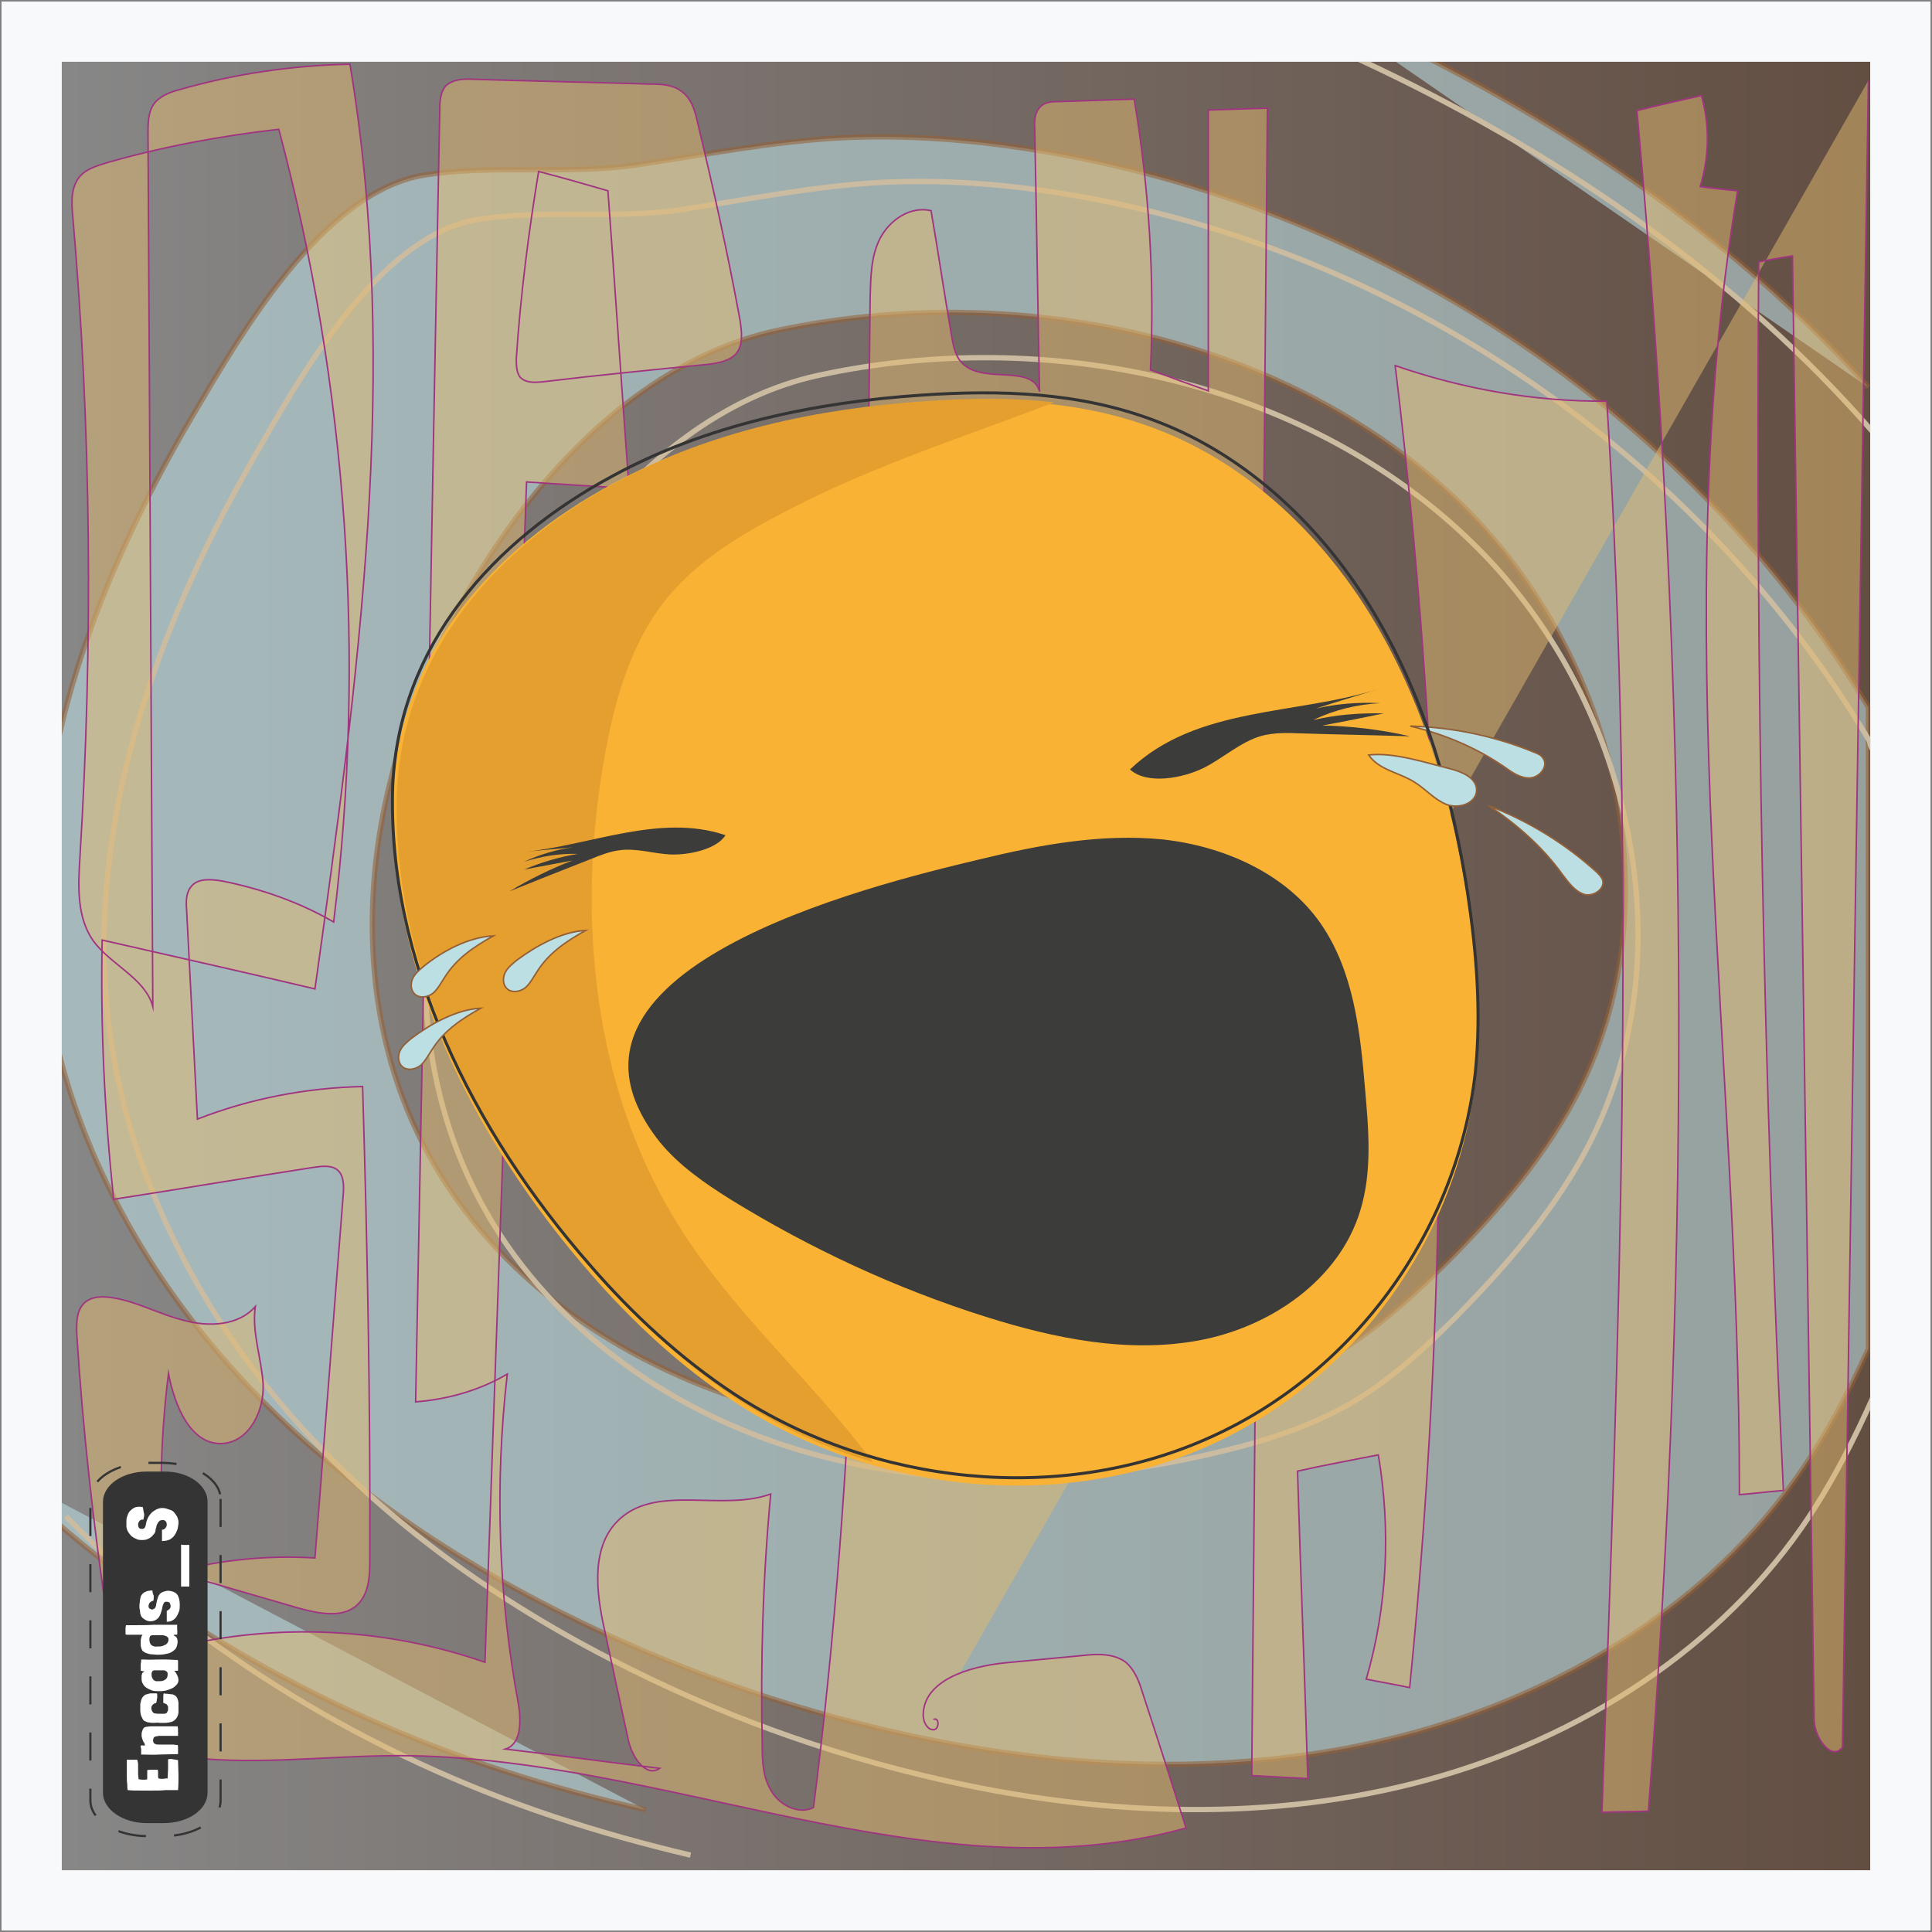 <?xml version="1.0" encoding="UTF-8" standalone="no"?>
<!-- Generator: Adobe Illustrator 26.4.0, SVG Export Plug-In . SVG Version: 6.00 Build 0)  -->

<svg
   version="1.1"
   id="svg102"
   x="0px"
   y="0px"
   viewBox="0 0 641 641"
   style="enable-background:new 0 0 641 641;"
   xml:space="preserve"
   sodipodi:docname="253-Encads_S.svg"
   inkscape:version="1.1 (c68e22c387, 2021-05-23)"
   xmlns:inkscape="http://www.inkscape.org/namespaces/inkscape"
   xmlns:sodipodi="http://sodipodi.sourceforge.net/DTD/sodipodi-0.dtd"
   xmlns:xlink="http://www.w3.org/1999/xlink"
   xmlns="http://www.w3.org/2000/svg"
   xmlns:svg="http://www.w3.org/2000/svg"><rect x="0" y="0" width="641" height="641" fill="#808080" stroke="none"/><defs
   id="defs98">
	
	
	
	
	
	
	
	
	
	
	
	
	
	
	
	
	
	
	
	
	
	
	
	
	
	
	
	
	
	
	

		
	
		<defs
   id="defs41">
			<rect
   id="SVGID_00000095297194639658774040000018315327564984317592_"
   x="20.5"
   y="20.5"
   width="600"
   height="600" />
		</defs>
		<clipPath
   id="SVGID_00000091695791755526152340000013012830534210304898_">
			<use
   xlink:href="#SVGID_00000095297194639658774040000018315327564984317592_"
   style="overflow:visible"
   id="use43"
   x="0"
   y="0"
   width="100%"
   height="100%" />
		</clipPath>
		
			
	
		<defs
   id="defs23">
			<rect
   id="SVGID_00000093872725776476308670000013532042266422045085_"
   x="20.5"
   y="20.5"
   width="600"
   height="600" />
		</defs>
		<clipPath
   id="SVGID_00000112633263257081538690000007992219842312780215_">
			<use
   xlink:href="#SVGID_00000093872725776476308670000013532042266422045085_"
   style="overflow:visible"
   id="use25"
   x="0"
   y="0"
   width="100%"
   height="100%" />
		</clipPath>
		
			
	
		<defs
   id="defs32">
			<rect
   id="SVGID_00000114760193043490559630000016897862195776877228_"
   x="20.5"
   y="20.5"
   width="600"
   height="600" />
		</defs>
		<clipPath
   id="SVGID_00000167377342277584471930000002999150101186234548_">
			<use
   xlink:href="#SVGID_00000114760193043490559630000016897862195776877228_"
   style="overflow:visible"
   id="use34"
   x="0"
   y="0"
   width="100%"
   height="100%" />
		</clipPath>
		
			
	
		<defs
   id="defs7">
			<rect
   id="SVGID_1_"
   x="20.5"
   y="20.5"
   width="600"
   height="600" />
		</defs>
		<clipPath
   id="SVGID_00000170238268240345061940000017639291057435520394_">
			<use
   xlink:href="#SVGID_1_"
   style="overflow:visible"
   id="use9"
   x="0"
   y="0"
   width="100%"
   height="100%" />
		</clipPath>
		
			<linearGradient
   id="rect11_00000090993307149305398890000016527127555277952952_"
   gradientUnits="userSpaceOnUse"
   x1="-120.888"
   y1="615.974"
   x2="-119.888"
   y2="615.974"
   gradientTransform="matrix(600,0,0,-600,72553.5,369904.91)">
			<stop
   offset="0"
   style="stop-color:#878787"
   id="stop12" />
			<stop
   offset="1"
   style="stop-color:#634E42"
   id="stop14" />
			<stop
   offset="1"
   style="stop-color:#C7C7C6"
   id="stop16" />
		</linearGradient>
		
			
	
		<defs
   id="defs63">
			<rect
   id="SVGID_00000163765078548860484620000012168715814296114595_"
   x="20.5"
   y="20.5"
   width="600"
   height="600" />
		</defs>
		<clipPath
   id="SVGID_00000132804668745846128530000017025021679138226611_">
			<use
   xlink:href="#SVGID_00000163765078548860484620000012168715814296114595_"
   style="overflow:visible"
   id="use65"
   x="0"
   y="0"
   width="100%"
   height="100%" />
		</clipPath>
		
	
			
			
			
		
				
				
				
				
				
				
				
				
			</defs>
<style
   type="text/css"
   id="style2">
	.st0{fill:#F8F9FA;}
	
		.st1{clip-path:url(#SVGID_00000078030580607585710820000015293406808482099624_);fill:url(#rect11_00000077303031613016063020000003197415333915873704_);}
	
		.st2{opacity:0.57;clip-path:url(#SVGID_00000119804792755393641290000016233251262935841972_);fill:#BCDFE4;stroke:#935F36;stroke-width:1.764;stroke-miterlimit:8;enable-background:new    ;}
	
		.st3{clip-path:url(#SVGID_00000131365249412731835450000016177370171067430560_);fill:none;stroke:#CBBBA0;stroke-width:1.764;stroke-miterlimit:8;}
	
		.st4{clip-path:url(#SVGID_00000102519966631231115590000006248950272705957040_);fill:#E3BB70;fill-opacity:0.5;stroke:#A13481;stroke-width:0.5;stroke-miterlimit:8;}
	.st5{fill:none;}
	.st6{fill:#F9B233;}
	.st7{fill:#3C3C3B;}
	.st8{fill:#BCDFE4;stroke:#935F36;stroke-width:0.5;stroke-miterlimit:8;}
	.st9{fill:#E59F2E;}
	.st10{clip-path:url(#SVGID_00000134217245084239143380000009894844055601737631_);fill:none;}
	.st11{fill:none;stroke:#343434;stroke-miterlimit:8;}
	.st12{fill:none;stroke:#343434;stroke-width:0.72;stroke-miterlimit:5.76;stroke-dasharray:9.31,9.31;}
	.st13{fill:#343434;}
	.st14{fill:#FFFFFF;}
</style>
<sodipodi:namedview
   bordercolor="#666666"
   borderopacity="1.0"
   id="namedview104"
   inkscape:current-layer="svg102"
   inkscape:cx="-97.374701"
   inkscape:cy="641.14558"
   inkscape:pagecheckerboard="0"
   inkscape:pageopacity="0.0"
   inkscape:pageshadow="2"
   inkscape:window-height="1377"
   inkscape:window-maximized="1"
   inkscape:window-width="3440"
   inkscape:window-x="-8"
   inkscape:window-y="-8"
   inkscape:zoom="1.309375"
   pagecolor="#ffffff"
   showgrid="false">
	</sodipodi:namedview>
<rect
   id="rect2"
   x="0.5"
   y="0.5"
   class="st0"
   width="640"
   height="640" /><rect
   id="rect11"
   x="20.5"
   y="20.5"
   style="fill:url(#rect11_00000090993307149305398890000016527127555277952952_)"
   width="600"
   height="600"
   clip-path="url(#SVGID_00000170238268240345061940000017639291057435520394_)" /><path
   id="path13"
   style="opacity:0.57;fill:#bcdfe4;stroke:#935f36;stroke-width:1.764;stroke-miterlimit:8;enable-background:new"
   d="m 0.5,488.1 c 45.4,45.4 105,79.6 167,99.6 15.4,5 31,9.2 46.8,12.8 M 434.1,0.5 c 5.6,2.4 11.2,5 16.8,7.6 63.6,29.4 123.2,69.2 169,120.4 m 0,106.2 v 212.8 c -7,15.4 -15,30.6 -25,44.4 -31.2,43.2 -80.8,72.2 -133.6,85 -52.8,12.8 -108.8,10.2 -161.8,-1.6 -39,-8.6 -76.8,-22 -112.4,-39.8 -43,-21.4 -82.8,-49.6 -113.8,-85.6 -31,-36 -53,-80 -58.6,-126.4 -7.8,-64.4 15.8,-128.8 49,-185.2 15.6,-26.4 43,-74.6 77,-80.2 22.4,-3.6 47.4,0 70.6,-3.4 22.8,-3.4 45.2,-7.8 68.2,-9 21.2,-1 42.6,0.6 63.6,4 112.8,18 216,86.2 274.6,181.4 0.8,1.4 1.6,2.4 2.2,3.6 z M 144.5,387.1 c 23.2,39.6 64.8,67.4 110,79.8 45.2,12.4 93.6,10.6 139.4,0.2 17,-3.8 34,-9 49,-17.8 12.8,-7.6 23.8,-17.6 34.4,-27.8 17.4,-17.2 33.8,-35.6 45.2,-57 34.2,-64.6 13.6,-148.8 -40,-199.4 -58,-54.6 -146.6,-71.8 -224,-55.6 -65.2,13.6 -112.8,88.2 -128.2,146.6 -11.6,43.6 -9.2,91.4 14.2,131 z m 72.2,-118 c -8.2,24.4 -7.8,52.6 5.6,74.8 11.8,19.8 32.4,33.6 54.6,41.2 43.4,15.2 95.6,7.6 129.2,-23 33.6,-30.6 44,-84.2 19.6,-122.2 -8.6,-13.4 -20.6,-24.4 -34.4,-32.8 -30.4,-18.6 -69.2,-23.4 -103.8,-14 -35.2,9.6 -59.6,43 -70.8,76 z m 51,-1.8 c -10.2,18.6 -6.4,43.2 8.8,58.4 15.2,15 40.2,19.6 60,11.2 19.8,-8.4 33.6,-28.8 33.6,-49.8 0,-19.4 -12,-39 -30.8,-45.6 -25,-8.6 -59,3 -71.6,25.8 z m 38,14.2 c -4.4,5.2 -2.4,14.2 4,17.4 6.2,3.2 14.8,0 17.6,-6.4 2.6,-6.2 -1,-14.2 -7.4,-17 -6.4,-2.6 -14.6,0.2 -18.2,6 1,-1.4 2.2,-2.8 3.2,-4.2"
   clip-path="url(#SVGID_00000112633263257081538690000007992219842312780215_)" /><path
   id="path15"
   style="fill:none;stroke:#cbbba0;stroke-width:1.764;stroke-miterlimit:8"
   d="m 21.9,503.1 c 44,45.4 101.6,79.6 161.8,99.6 15,5 30.2,9.2 45.4,12.8 m 212.6,-600 c 5.4,2.4 11,5 16.4,7.6 61.4,29.4 119.2,69.4 163.6,120.6 m 0.2,106 v 212.8 c -6.8,15.4 -14.6,30.6 -24.2,44.4 -30.2,43.2 -78.2,72.2 -129.4,85 -51.2,12.8 -105.4,10.2 -156.8,-1.6 -37.8,-8.6 -74.4,-22 -108.8,-39.8 -41.6,-21.4 -80.2,-49.6 -110.2,-85.6 -30,-36 -51.2,-80 -56.6,-126.4 -7.4,-64.4 15.4,-129 47.6,-185.4 15,-26.4 41.6,-74.6 74.6,-80.2 21.8,-3.6 46,0 68.4,-3.4 22,-3.4 43.8,-7.8 66.2,-9 20.6,-1 41.4,0.6 61.6,4 109.4,18 209.2,86.2 266,181.4 0.2,1.6 0.8,2.6 1.6,3.8 z M 161.3,402.1 c 22.6,39.6 62.8,67.4 106.6,79.8 43.8,12.4 90.8,10.6 135,0.2 16.4,-3.8 33,-9 47.4,-17.8 12.4,-7.6 23,-17.6 33.2,-27.8 16.8,-17.2 32.8,-35.6 43.8,-57 33,-64.6 13.2,-148.8 -38.8,-199.4 -56,-54.6 -141.8,-71.8 -216.8,-55.6 -63.2,13.6 -109.4,88 -124.2,146.6 -11.2,43.6 -8.8,91.4 13.8,131 z m 70,-118 c -8,24.4 -7.4,52.6 5.4,74.8 11.4,19.8 31.4,33.6 53,41.2 42,15.2 92.6,7.6 125.2,-23 32.6,-30.6 42.6,-84.2 19,-122.2 -8.2,-13.4 -20,-24.4 -33.2,-32.8 -29.6,-18.6 -67,-23.4 -100.6,-14 -34.4,9.6 -58,43 -68.8,76 z m 49.2,-1.8 c -10,18.6 -6.2,43.2 8.4,58.4 14.6,15 38.8,19.6 58.2,11.2 19.2,-8.4 32.4,-28.8 32.6,-49.8 0,-19.4 -11.6,-39 -29.8,-45.6 -24.2,-8.6 -57,3 -69.4,25.8 z m 36.8,14.2 c -4.2,5.2 -2.2,14.2 3.8,17.4 6,3.2 14.4,0 17,-6.4 2.6,-6.2 -0.8,-14.2 -7.2,-17 -6.2,-2.6 -14.2,0.2 -17.6,6 1,-1.4 2,-2.8 3.2,-4.2"
   clip-path="url(#SVGID_00000167377342277584471930000002999150101186234548_)" /><path
   id="path17"
   style="fill:#e3bb70;fill-opacity:0.5;stroke:#a13481;stroke-width:0.5;stroke-miterlimit:8"
   d="m 619.9,26.7 c -3,184.4 -5.8,368.6 -8.6,553 -3.6,4.8 -9.4,-3.2 -9.4,-9.2 -2.4,-162 -4.8,-324 -7.2,-485.6 -3.8,0.6 -7.4,1.2 -11.2,2 -1,135.8 1.6,272 8.2,407.6 -4.8,0.4 -9.6,1 -14.6,1.4 0.2,-144.4 -24.4,-289.8 -0.6,-432.6 -4.2,-0.4 -8.2,-0.8 -12.4,-1.4 3,-9.8 3.2,-20.4 0.4,-30.2 -7.2,1.6 -14.2,3.2 -21.4,5 17.2,187.4 18.4,376.4 3.8,564.2 -5,0.2 -10.2,0.2 -15.4,0.4 5.6,-156 11.6,-312.4 1.6,-468.2 -24,0.2 -47.6,-4 -70.2,-11.8 17.6,145.6 19.4,292.8 4.8,438.6 -4.8,-1 -9.6,-1.8 -14.4,-2.8 7,-24 8.2,-49.6 4,-74.4 -9,1.8 -18,3.4 -26.8,5.4 1,34 2.4,68 3.4,102 -6.2,-0.4 -12.4,-0.6 -18.6,-1 1.6,-184.4 3.6,-368.8 5.2,-553.2 -6.6,0.2 -13,0.4 -19.6,0.6 0,31 0,62.2 0,93.2 -6.2,-2.2 -12.8,-4.6 -19.2,-7 1.4,-30 -0.4,-60.2 -5.4,-89.8 -8.4,0.2 -16.6,0.6 -25,0.8 -2.4,0 -4.8,0.2 -6.2,1.8 -1.8,1.8 -2,4.8 -1.8,7.2 0.6,29.2 1,58 1.6,87.2 -2.4,-9 -18.2,-2.6 -25.2,-9 -2.8,-2.4 -3.4,-6.2 -4,-9.6 -2.4,-13.8 -4.4,-27.6 -6.8,-41.4 -6.8,-1.6 -13.6,3 -16.8,9 -3.2,6 -3.2,13.2 -3.4,19.8 -0.6,52.2 -1.2,104.2 -1.6,156.4 -1.2,115.2 -2.6,230.4 -17.2,344.6 -4.8,2.4 -11,-0.6 -13.8,-5.2 -3,-4.6 -3.2,-10 -3.2,-15.4 -0.6,-27.8 0.2,-55.6 2.8,-83.4 -16.2,5.8 -37.4,-3.2 -50,8.2 -9.8,8.8 -8,24.4 -5,37.4 2.6,12.2 5.2,24.2 7.8,36.2 1.2,5.4 5.8,12.4 10.4,9.2 -17,-2 -34.2,-4.4 -51.2,-6.4 5.2,-1.6 5.2,-9 4.4,-14.4 -6.8,-36.2 -8,-73.4 -3.8,-110 -9.2,5.4 -19.8,8.4 -30.4,9.2 2.8,-142.8 5.2,-285.8 8,-428.8 0,-2.6 0.2,-5.8 2,-7.8 2.4,-2.2 5.8,-2.4 9,-2.2 19.8,0.6 39.2,1 59,1.6 3.6,0 7.4,0.2 10.2,2.4 3.4,2.4 4.6,6.8 5.4,10.6 5.2,21.6 10,43.4 14,65.2 0.6,4 1.2,8.4 -1.4,11.4 -2.4,2.4 -6,3 -9.4,3.4 -18.2,1.8 -36.6,3.6 -54.8,5.8 -2.6,0.2 -5.2,0.4 -7.2,-1.4 -1.4,-1.6 -1.4,-4.2 -1.4,-6.4 1.4,-20.8 4,-41.4 7.4,-62 7.8,2 15.4,4.2 23,6.4 2.4,32.8 4.6,65.8 7,98.8 -11.4,-0.8 -22.6,-1.4 -34,-2.2 -4.6,130.6 -9.2,261.2 -13.8,391.6 -32.8,-11.4 -68.8,-13.2 -102.4,-5 -7,1.6 -15.8,3.2 -20.2,-2.2 -1.6,-2.2 -2.4,-5.2 -2.8,-8 -4.6,-31 -8,-62 -10,-93.2 -0.2,-4.2 -0.2,-9 3.2,-11.4 2.4,-1.6 5.4,-1.6 8.2,-1.2 8.4,1.2 16,5.6 24.2,7.6 8.2,2.2 18,1.8 23.6,-4.6 -1.2,8.4 2,17 2.6,25.6 0.4,8.6 -4.2,18.8 -13,19.8 -11,1 -16.4,-12.6 -18.4,-23.2 -2.8,22.2 -3.2,44.6 -1.2,66.8 16.2,-4.8 33,-6.6 49.8,-5.6 3.2,-40.2 6.2,-80.4 9.4,-120.8 0.2,-2.6 0.2,-6 -1.8,-7.8 -2,-1.8 -5.2,-1.4 -8,-1 -22,3.4 -44.2,7.2 -66.4,10.6 -3,-28.6 -4.4,-57.2 -3.8,-86 23.6,5.4 47,10.6 70.6,16.2 14.2,-101.8 28.6,-205.4 11.6,-306.8 -19.2,0.4 -38.2,3.2 -56.4,8.4 -3,0.8 -5.8,1.8 -8,4 -2.6,2.8 -2.6,7 -2.6,10.6 0.6,96.4 1,193 1.6,289.6 -2.6,-9.4 -14,-13.8 -19.8,-21.8 -5.4,-7.8 -5,-17.8 -4.4,-27.4 4.4,-71 3.8,-142.4 -2.4,-213.4 -0.4,-4.6 -0.6,-9.4 2.6,-13 2,-2.2 5.2,-3.2 8.4,-4.2 18.6,-5.4 38,-9 57.4,-11.2 22.8,85.6 29,175.4 18.2,263 -11.4,-6.6 -24,-11 -37,-13.6 -3.8,-0.6 -8.2,-1 -10.4,2 -1.6,2 -1.6,5 -1.4,7.4 1.2,23.2 2.4,46.4 3.6,69.6 17.4,-6.8 36.2,-10.4 54.8,-10.8 1.6,52.6 2.6,105.2 2.4,157.6 0,5.2 -0.4,10.8 -4.2,14.4 -5,4.6 -13,2.8 -19.6,1 -12.4,-3.6 -24.8,-7.2 -37.2,-10.8 -2,-0.6 -4.4,-1.2 -6.2,0 -2,1.2 -2.4,4 -2.6,6.2 -0.8,14.6 -1.8,29.2 -2.8,43.8 -0.2,2.4 -0.2,5 1.2,6.8 1.4,2 4.4,2.6 7,3 24.4,3.6 49.4,0 74,0 88.2,0 176.4,47.6 261.2,24 -4.8,-15.2 -9.6,-30.2 -14.6,-45.4 -1,-3.4 -2.6,-7.2 -5.4,-9.6 -4,-3 -9.6,-2.8 -14.6,-2.2 -8.4,0.8 -17,1.6 -25.4,2.4 -12,1.2 -27.2,5.8 -27.2,17.4 0,2 1.2,4.8 3.4,4.8 2,0 2,-4.4 0,-3.4"
   clip-path="url(#SVGID_00000091695791755526152340000013012830534210304898_)" /><rect
   id="rect49"
   x="20.5"
   y="20.5"
   class="st5"
   width="600"
   height="600" /><path
   id="path19"
   class="st6"
   d="m 195.7,422.3 c 14.2,16.4 30.2,31.2 48.2,43 46.6,30.4 107.6,36.2 156.2,14.8 48.6,-21.2 83.4,-68.6 89.4,-121.8 2,-19.8 0.4,-39.8 -2.6,-59.6 -5,-31.8 -13.8,-63.6 -30.6,-92 -16.6,-28.2 -42,-52.8 -72.8,-64.4 -25,-9.6 -51.6,-10.4 -77.8,-8.6 -35.8,2.4 -71.6,10 -102.4,26.8 -39.8,21.4 -70.8,56.2 -73,102.6 -2,58 26.6,114.6 65.4,159.2 z" /><rect
   id="rect52"
   x="20.5"
   y="20.5"
   class="st5"
   width="600"
   height="600" /><path
   id="path29"
   class="st7"
   d="m 325.1,285.1 c 19.8,-4.8 40.2,-8.6 60.6,-6.6 20.2,2.2 40.8,11.2 52.4,27.8 11,15.8 13.2,35.8 14.8,55 1.2,13.6 2.4,27.4 -1.6,40.4 -7,23 -29.8,38.6 -53.4,43 -23.6,4.4 -48,-0.6 -70.8,-7.8 -29.8,-9.4 -58.2,-22.6 -84.8,-39 -8.6,-5.4 -17,-11.2 -23.4,-19 -45.2,-57 69.2,-85 106.2,-93.8 z" /><rect
   id="rect55"
   x="20.5"
   y="20.5"
   class="st5"
   width="600"
   height="600" /><path
   id="path31"
   class="st7"
   d="m 456.9,228.7 c -6.8,2.2 -13.6,4.2 -20.4,6.4 7,-1.6 14.2,-2.2 21.4,-1.8 -7.6,0.4 -15.2,2.2 -22.2,5.6 7.6,-1.8 15.6,-2.4 23.4,-2.2 -6.8,1.4 -13.6,2.8 -20.4,4 9.8,0.2 19.6,1.4 29.2,3.6 -12.4,-0.4 -24.6,-0.6 -37,-1 -4,-0.2 -8.2,-0.2 -12.2,0.8 -7.2,2 -13,7.6 -19.6,10.8 -6.6,3.2 -18.4,5.6 -24.2,0.4 22,-21 55,-18 82,-26.6 z" /><rect
   id="rect58"
   x="20.5"
   y="20.5"
   class="st5"
   width="600"
   height="600" /><rect
   id="rect60"
   x="20.5"
   y="20.5"
   class="st5"
   width="600"
   height="600" /><path
   id="path35"
   class="st8"
   d="m 509.3,249.7 c 1,0.4 2,0.8 2.6,1.8 2,2.6 -1,6.4 -4.2,6.6 -3.2,0.2 -6,-1.8 -8.8,-3.8 -9.4,-6.4 -20,-10.8 -31,-13.4 14.4,0.4 28.4,3.4 41.4,8.8 z" /><rect
   id="rect63"
   x="20.5"
   y="20.5"
   class="st5"
   width="600"
   height="600" /><path
   id="path37"
   class="st8"
   d="m 529.7,289.3 c 0.8,0.8 1.6,1.6 2,2.6 1,3 -3.2,5.8 -6.2,4.8 -3,-1 -5,-3.8 -7,-6.4 -6.6,-9.2 -15.2,-16.8 -24.6,-23 13,5 25.2,12.4 35.8,22 z" /><rect
   id="rect66"
   x="20.5"
   y="20.5"
   class="st5"
   width="600"
   height="600" /><path
   id="path39"
   class="st9"
   d="m 225.9,407.8 c 17.9,28.1 43.9,50.8 63.7,77.3 -15.6,-4.6 -30.6,-11.5 -44.3,-20.4 -18,-11.8 -34,-26.6 -48.2,-43 -38.8,-44.6 -67.4,-101.2 -65.4,-159.2 2.2,-46.4 33.2,-81.2 73,-102.6 30.8,-16.8 66.6,-24.4 102.4,-26.8 14.2,-1 28.6,-1.2 42.7,0.4 -29.3,11.2 -59.2,20.7 -87.5,35.3 -15.4,7.9 -30.8,16.8 -41.6,30.4 -11.3,14.2 -16.5,32.3 -19.8,50.1 -10,53.8 -4.5,112.3 25,158.5 z" /><path
   id="path41"
   style="fill:none"
   d="m 903.1,450.3 c 17.9,28.1 43.9,50.8 63.7,77.3 -15.6,-4.6 -30.6,-11.5 -44.3,-20.4 -18,-11.8 -34,-26.6 -48.2,-43 C 835.5,419.6 806.9,363 808.9,305 c 2.2,-46.4 33.2,-81.2 73,-102.6 30.8,-16.8 66.6,-24.4 102.4,-26.8 14.2,-1 28.6,-1.2 42.7,0.4 -29.3,11.2 -59.2,20.7 -87.5,35.3 -15.4,7.9 -30.8,16.8 -41.6,30.4 -11.3,14.2 -16.5,32.3 -19.8,50.1 -9.9,53.8 -4.4,112.3 25,158.5 z"
   clip-path="url(#SVGID_00000132804668745846128530000017025021679138226611_)" /><rect
   id="rect145"
   x="20.5"
   y="20.5"
   class="st5"
   width="600"
   height="600" /><path
   id="path43"
   class="st11"
   d="m 195.7,419.7 c 14.2,16.4 30.2,31.2 48.2,43 46.6,30.4 107.6,36.2 156.2,14.8 48.6,-21.2 83.4,-68.6 89.4,-121.8 2,-19.8 0.4,-39.8 -2.6,-59.6 -5,-31.8 -13.8,-63.6 -30.6,-92 -16.6,-28.2 -42,-52.8 -72.8,-64.4 -25,-9.6 -51.6,-10.4 -77.8,-8.6 -35.8,2.4 -71.6,10 -102.4,26.8 -39.8,21.4 -70.8,56.2 -73,102.6 -2,58.2 26.6,114.8 65.4,159.2 z" /><rect
   id="rect80"
   x="20.5"
   y="20.5"
   class="st5"
   width="600"
   height="600" /><path
   id="path45"
   class="st7"
   d="m 173.5,282.7 c 5.6,-0.6 11,-1 16.6,-1.6 -5.6,0.8 -11,2.4 -16.2,4.8 5.8,-1.8 11.8,-2.8 17.8,-2.6 -6,1 -12.2,2.8 -17.8,5.2 5.4,-1 10.6,-2 16,-3 -7.2,2.8 -14.2,6.2 -20.8,10.2 9,-3.6 18,-7.2 27.2,-10.8 3,-1.2 6,-2.4 9.2,-2.8 5.8,-0.8 11.4,1.2 17.2,1.4 5.6,0.2 15,-1.6 18,-6.4 -21.8,-7.4 -45.4,3.6 -67.2,5.6 z" /><rect
   id="rect83"
   x="20.5"
   y="20.5"
   class="st5"
   width="600"
   height="600" /><path
   id="path47"
   class="st8"
   d="m 171.3,318.7 c -1.4,1.2 -3,2.4 -3.8,4.2 -0.8,1.8 -0.6,4 0.8,5.2 1.6,1.4 4.2,1 6,-0.4 1.6,-1.4 2.6,-3.4 3.8,-5.2 4,-6.4 9.8,-10.2 16.2,-13.8 -8,0.4 -16.6,5.2 -23,10 z" /><rect
   id="rect86"
   x="20.5"
   y="20.5"
   class="st5"
   width="600"
   height="600" /><path
   id="path49"
   class="st8"
   d="m 140.7,320.5 c -1.4,1.2 -3,2.4 -3.8,4.2 -0.8,1.8 -0.6,4 0.8,5.2 1.6,1.4 4.2,1 6,-0.4 1.6,-1.4 2.6,-3.4 3.8,-5.2 4,-6.4 9.8,-10.2 16.2,-13.8 -8.2,0.4 -16.8,5 -23,10 z" /><rect
   id="rect89"
   x="20.5"
   y="20.5"
   class="st5"
   width="600"
   height="600" /><path
   id="path51"
   class="st8"
   d="m 136.5,344.5 c -1.4,1.2 -3,2.4 -3.8,4.2 -0.8,1.8 -0.6,4 0.8,5.2 1.6,1.4 4.2,1 6,-0.4 1.6,-1.4 2.6,-3.4 3.8,-5.2 4,-6.4 9.8,-10.2 16.2,-13.8 -8,0.4 -16.6,5.2 -23,10 z" /><path
   id="path33"
   class="st8"
   d="m 481.3,255.1 c 3.8,1 8.6,3 8.6,7 0,4.4 -5.8,6.4 -10,4.8 -4,-1.6 -7,-5.2 -10.6,-7.4 -5,-3.2 -11.8,-4 -15.2,-9 8.4,-1 19,2.6 27.2,4.6 z" /><path
   id="nameBorderBox-feeler_name"
   class="st12"
   d="m 73.183,497.306 v 100.08 c 0,6.48 -8.496,11.808 -19.008,11.808 h -5.184 c -10.512,0 -19.008,-5.328 -19.008,-11.808 v -100.08 c 0,-6.624 8.496,-11.952 19.008,-11.952 h 5.184 c 10.512,0.144 19.008,5.472 19.008,11.952 z" /><path
   id="nameBox-feeler_name"
   class="st13"
   d="m 68.863,498.17 v 96.624 c 0,5.616 -6.48,10.08 -14.544,10.08 h -5.616 c -8.064,0 -14.544,-4.608 -14.544,-10.08 v -96.48 c 0,-5.616 6.48,-10.08 14.544,-10.08 h 5.616 c 8.064,-0.144 14.544,4.464 14.544,9.936"
   style="stroke-width:1.44" /><path
   id="path15-feeler_name"
   class="st14"
   d="m 55.759,583.706 c 0,1.152 0,2.16 0,3.168 0,1.008 -0.144,2.16 -0.144,3.168 v 0 c -0.432,0 -0.864,0 -1.44,0.144 -0.576,0 -1.152,0 -1.584,-0.144 0,-0.144 -0.144,-0.288 -0.144,-0.432 0,-0.144 0,-0.432 0,-0.72 0,-0.288 0,-0.576 0,-0.864 0,-0.288 0,-0.576 -0.144,-0.864 -0.576,0 -1.152,0 -1.728,0 -0.576,0 -1.152,0 -1.728,0.144 v 0 c 0,0.576 0,1.008 0,1.584 0,0.576 0,1.008 0,1.44 v 0 c -0.432,0.144 -0.864,0.144 -1.44,0.144 -0.576,0 -1.008,-0.144 -1.44,-0.144 v 0 -0.144 c 0,-0.576 -0.144,-1.008 -0.144,-1.584 0,-0.576 0,-1.008 0,-1.584 0,-0.576 0,-1.008 0,-1.584 0,-0.576 -0.144,-1.008 -0.288,-1.584 v 0 c -0.576,0 -1.152,0 -1.728,0 -0.576,0 -1.152,0 -1.728,0 0,0 0,0.144 0,0.432 0,0.288 0,0.72 0,1.296 0,0.576 0,1.152 0,1.872 0,0.72 0,1.44 0,2.16 0,0.72 0,1.44 0.144,2.304 0,0.72 0,1.44 0.144,2.016 1.44,0.144 2.736,0.144 4.176,0.144 1.44,0 2.736,0 4.176,0 1.44,0 2.736,0 4.176,-0.144 1.44,0 2.736,0 4.176,0 0.144,-1.584 0.144,-3.168 0.144,-4.896 0,-1.728 -0.144,-3.456 -0.144,-5.04 -0.432,-0.144 -1.008,-0.144 -1.584,-0.288 -0.72,-0.144 -1.152,-0.144 -1.728,0 z"
   style="stroke-width:1.44" /><path
   id="path17-feeler_name"
   class="st14"
   d="m 48.127,579.098 c -0.288,0 -0.432,0 -0.576,0 -0.144,0 -0.432,0 -0.72,0 0,0 -0.144,0 -0.144,0.144 0,0.144 0,0.288 0,0.432 0,0.144 0,0.288 0.144,0.432 0,0.144 0,0.288 0,0.288 0,0.144 0,0.288 0,0.432 0,0.144 0,0.288 0,0.432 0,0.144 0,0.288 0,0.432 0,0.144 0,0.288 0,0.432 2.16,0 4.176,0.144 6.192,0 2.016,0 4.032,-0.144 6.048,-0.144 0,-0.432 0,-0.72 0,-1.008 0,-0.288 0,-0.432 0,-0.72 0,-0.144 0,-0.432 0,-0.576 0,-0.144 0,-0.432 -0.144,-0.72 h -0.144 c -0.576,0 -1.008,-0.144 -1.584,-0.144 -0.576,0 -1.008,0 -1.584,0 -0.576,0 -1.152,0 -1.584,0 -0.576,0 -1.152,0 -1.728,0 -0.432,0 -0.72,-0.144 -1.008,-0.288 -0.288,-0.144 -0.432,-0.432 -0.432,-0.72 -0.144,-0.288 -0.144,-0.432 0,-0.72 0,-0.288 0.144,-0.432 0.144,-0.576 0,0 0,0 0,0 0,0 0,0 0,0 0.144,-0.144 0.288,-0.288 0.432,-0.288 0.144,-0.144 0.432,-0.144 0.576,-0.144 0.288,0 0.432,-0.144 0.72,-0.144 0.288,0 0.432,0 0.576,0 0.432,0 0.864,0 1.44,0 0.576,0 1.008,0 1.584,0 0.576,0 1.008,0 1.44,0 0.432,0 0.864,0 1.296,0 0,-0.576 0,-1.008 0,-1.584 0,-0.432 0,-1.008 -0.144,-1.584 -0.576,0 -1.152,0 -1.872,0 -0.72,0 -1.44,0 -2.304,0 -0.864,0 -1.584,0 -2.304,0 -0.72,0 -1.44,0 -2.16,0 -0.72,0 -1.152,0.144 -1.728,0.144 -0.432,0.144 -0.72,0.144 -0.864,0.432 -0.288,0.288 -0.432,0.72 -0.576,1.152 -0.144,0.432 -0.144,0.864 -0.144,1.296 0,0.432 0.144,0.864 0.288,1.296 0.144,0.432 0.288,0.864 0.576,1.152 0,0.144 0.144,0.144 0.144,0.288 0,0.288 0.144,0.432 0.144,0.576 z"
   style="stroke-width:1.44" /><path
   id="path19-feeler_name"
   class="st14"
   d="m 54.319,561.818 c 0,0.144 -0.144,0.432 -0.144,0.72 0,0.288 0,0.576 0,0.864 0,0.288 0,0.576 0,0.864 0,0.288 0,0.432 0,0.72 0.144,0 0.432,0.144 0.72,0.288 0.288,0.144 0.432,0.144 0.576,0.432 0.144,0.144 0.288,0.432 0.288,0.72 0,0.288 0,0.576 0,1.008 -0.144,0.288 -0.288,0.576 -0.432,0.864 -0.144,0.144 -0.576,0.288 -0.864,0.288 -0.576,0 -1.152,0 -1.584,0 -0.576,0 -1.008,0 -1.584,-0.144 -0.288,0 -0.432,-0.144 -0.432,-0.288 -0.288,-0.144 -0.432,-0.432 -0.576,-0.864 -0.144,-0.576 -0.144,-1.152 0.288,-1.584 0.288,-0.432 0.72,-0.576 1.296,-0.72 0,-0.144 0,-0.432 0.144,-0.72 0,-0.288 0,-0.576 0.144,-0.864 0,-0.288 0,-0.576 0,-0.864 0,-0.288 0,-0.576 -0.144,-0.72 -0.576,0 -1.008,0 -1.44,0 -0.432,0 -0.864,0 -1.296,0.144 -0.432,0.144 -0.72,0.144 -1.008,0.288 -0.288,0.144 -0.432,0.288 -0.72,0.576 -0.288,0.288 -0.576,0.72 -0.72,1.296 -0.144,0.576 -0.288,1.008 -0.288,1.44 0,0.288 0,0.72 0,1.008 0,0.288 0,0.576 0,0.864 0,0.432 0,0.72 0.144,1.152 0,0.432 0.144,0.72 0.288,1.008 0.144,0.288 0.288,0.576 0.432,0.864 0.144,0.288 0.432,0.432 0.576,0.576 0.144,0 0.432,0.144 0.72,0.288 0.288,0.144 0.576,0.144 0.72,0.144 0.576,0.144 1.152,0.144 1.728,0.144 0.576,0 1.152,-0.144 1.728,0 0.72,0 1.296,0 2.016,0 0.576,0 1.296,-0.144 1.872,-0.288 0.576,-0.144 1.008,-0.432 1.44,-0.864 0.576,-0.576 0.864,-1.296 1.008,-2.16 0,-0.432 0,-1.008 0,-1.584 0,-0.576 0,-1.152 0,-1.584 0,-0.576 -0.144,-1.008 -0.288,-1.44 -0.144,-0.432 -0.432,-0.864 -0.864,-1.152 -0.144,-0.144 -0.288,-0.144 -0.576,-0.288 -0.288,-0.144 -0.576,-0.144 -0.864,-0.144 -0.288,0 -0.72,-0.144 -1.152,-0.144 -0.432,0 -0.72,0 -1.152,-0.144 z"
   style="stroke-width:1.44" /><path
   id="path21-feeler_name"
   class="st14"
   d="m 46.831,550.586 c 0,0.576 0,1.008 -0.144,1.44 0,0.432 0,0.72 0,1.008 0,0 0,0.144 0,0.288 0,0.144 0,0.288 0,0.432 0,0.144 0,0.288 0,0.432 0,0.144 0,0.144 0,0.144 0.144,0 0.432,0 0.576,0.144 0.144,0 0.432,0 0.72,0 -0.288,0.144 -0.432,0.288 -0.576,0.432 -0.144,0.144 -0.288,0.288 -0.288,0.576 -0.144,0.144 -0.144,0.432 -0.144,0.72 0,0.288 0,0.576 0,0.864 0,0.576 0.144,1.152 0.432,1.584 0.288,0.576 0.72,1.008 1.152,1.296 0.432,0.288 1.008,0.576 1.728,0.864 0.72,0.288 1.44,0.288 2.304,0.288 0.72,0 1.296,0 2.16,-0.144 0.72,-0.144 1.44,-0.432 2.16,-0.72 0.72,-0.288 1.152,-0.72 1.584,-1.152 0.432,-0.432 0.72,-1.008 0.72,-1.584 0,-0.576 -0.144,-1.152 -0.432,-1.728 -0.288,-0.576 -0.576,-1.152 -1.008,-1.44 0.144,0 0.288,0 0.432,0 0.144,0 0.288,0 0.432,0 0.144,0 0.288,0 0.288,0 0.144,0 0.144,-0.144 0.144,-0.288 0,-0.144 0,-0.288 0,-0.576 0,-0.144 0,-0.288 0,-0.576 0,-0.288 0,-0.576 0,-0.72 0,-0.288 0,-0.576 0,-0.864 v -0.288 c 0,-0.144 -0.144,-0.288 -0.432,-0.288 -0.144,0 -0.432,0 -0.576,0 -1.728,-0.144 -3.456,-0.144 -5.184,-0.144 -1.728,0 -3.456,0.144 -5.184,0 h -0.288 c -0.144,0 -0.144,0 -0.288,0 -0.144,0 -0.144,0 -0.288,0 z m 4.896,7.2 c -0.432,-0.144 -0.72,-0.288 -1.008,-0.72 -0.288,-0.432 -0.432,-0.864 -0.432,-1.584 0,-0.288 0,-0.576 0.144,-0.72 0,-0.144 0.144,-0.288 0.288,-0.432 0.144,-0.144 0.432,-0.144 0.72,-0.144 0.288,0 0.72,0 1.296,0 0.432,0 0.864,0 1.296,0 0.288,0 0.72,0 0.864,0.144 0.288,0.144 0.432,0.288 0.576,0.432 0.144,0.144 0.144,0.432 0.144,0.864 0,0.72 -0.288,1.296 -0.72,1.584 -0.576,0.432 -1.152,0.576 -1.872,0.576 -0.144,0 -0.432,0 -0.576,0 -0.288,0 -0.576,0 -0.72,0 z"
   style="stroke-width:1.44" /><path
   id="path23-feeler_name"
   class="st14"
   d="m 42.079,542.378 c 0.288,0 0.576,0 0.72,0 0.144,0 0.288,0 0.432,0 0.144,0 0.288,0 0.432,0 0.144,0 0.432,0 0.72,0 0.288,0 0.72,0 1.152,0 0.432,0 1.152,0 1.872,0 -0.144,0 -0.288,0.144 -0.432,0.576 -0.144,0.288 -0.144,0.72 -0.288,1.152 0,0.432 0,1.008 0,1.584 0,0.576 0.144,1.008 0.288,1.44 0.144,0.288 0.288,0.72 0.72,0.864 0.288,0.288 0.72,0.432 1.152,0.576 0.432,0.144 0.864,0.288 1.44,0.288 0.576,0 1.152,0.144 1.728,0.144 0.864,0 1.584,0 2.448,-0.144 0.864,-0.144 1.584,-0.288 2.16,-0.576 0.576,-0.288 1.152,-0.72 1.584,-1.152 0.432,-0.576 0.576,-1.296 0.72,-2.16 0,-0.432 0,-0.864 -0.144,-1.296 -0.144,-0.432 -0.432,-0.72 -1.008,-1.008 -0.144,0 -0.144,-0.144 -0.144,-0.144 0,0 0.144,-0.144 0.144,-0.144 0.144,0 0.288,0 0.432,0 0.144,0 0.288,0 0.432,0 0.144,0 0.144,0 0.144,0 0,-0.432 0.144,-1.008 0,-1.584 0,-0.576 0,-1.152 0,-1.728 -2.304,0 -4.896,0 -7.488,0 -2.592,0.144 -5.328,0.144 -8.064,0.144 h -1.44 c 0,0.288 -0.144,0.576 -0.144,0.864 0,0.288 0,0.72 0,1.008 0,0.288 0,0.576 0,0.864 0,0.144 0,0.288 0,0.288 z m 9.216,3.888 c -0.576,-0.144 -1.008,-0.288 -1.296,-0.72 -0.288,-0.432 -0.432,-1.008 -0.432,-1.584 0,-0.288 0,-0.576 0.144,-0.864 0,-0.144 0.144,-0.432 0.432,-0.432 0.144,-0.144 0.432,-0.144 0.864,-0.144 0.288,0 0.864,0 1.44,0 0.576,0 1.008,0 1.44,0 0.432,0 0.72,0.144 1.152,0.288 0.288,0.144 0.576,0.288 0.72,0.576 0.144,0 0.144,0.432 0.144,0.72 0,0.288 -0.144,0.72 -0.288,0.864 -0.144,0.288 -0.432,0.576 -0.72,0.72 -0.288,0.144 -0.72,0.288 -1.008,0.432 -0.432,0.144 -0.72,0.144 -1.152,0.144 -0.288,0 -0.432,0 -0.72,0 -0.288,0.144 -0.432,0 -0.72,0 z"
   style="stroke-width:1.44" /><path
   id="path25-feeler_name"
   class="st14"
   d="m 50.575,527.69 c -0.864,0 -1.728,0.144 -2.304,0.432 -0.72,0.288 -1.296,0.864 -1.584,1.584 -0.144,0.432 -0.144,0.864 -0.288,1.44 0,0.576 -0.144,1.008 -0.144,1.584 0,0.576 0,1.008 0.144,1.44 0,0.432 0.144,0.864 0.144,1.152 0.144,0.864 0.576,1.44 1.296,1.872 0.576,0.432 1.296,0.72 2.016,0.72 0.72,0 1.44,-0.144 2.016,-0.576 0.72,-0.432 1.152,-1.152 1.44,-2.016 0.144,-0.432 0.288,-0.864 0.432,-1.44 0.144,-0.576 0.144,-0.864 0.288,-1.296 0.144,-0.432 0.288,-0.72 0.432,-0.864 0.144,-0.288 0.432,-0.288 0.864,-0.288 0.432,0 0.864,0.144 1.008,0.432 0.144,0.288 0.288,0.72 0.288,1.008 0,0.432 -0.144,0.72 -0.432,1.008 -0.288,0.288 -0.576,0.432 -0.864,0.576 0,0.576 0,1.152 0,1.728 0,0.72 0,1.296 0,1.872 v 0 h 0.144 c 0.72,0 1.296,-0.144 1.728,-0.432 0.576,-0.288 1.008,-0.72 1.296,-1.152 0.288,-0.432 0.576,-1.008 0.864,-1.728 0.288,-0.72 0.288,-1.44 0.288,-2.304 0,-1.008 -0.144,-1.872 -0.432,-2.592 -0.288,-0.864 -0.864,-1.44 -1.728,-1.728 -0.864,-0.288 -1.584,-0.432 -2.304,-0.288 -0.576,0.144 -1.152,0.288 -1.872,0.72 -0.432,0.432 -0.864,1.008 -1.008,1.728 -0.288,0.864 -0.432,1.728 -0.576,2.592 -0.144,0.432 -0.288,0.72 -0.576,0.864 -0.288,0.144 -0.576,0.288 -0.72,0.288 -0.144,0 -0.432,-0.144 -0.72,-0.288 -0.288,-0.144 -0.432,-0.432 -0.432,-0.864 0,-0.144 0,-0.432 0.144,-0.576 0,-0.288 0.144,-0.432 0.288,-0.576 0.144,-0.144 0.288,-0.288 0.576,-0.432 0.144,-0.144 0.432,-0.144 0.576,-0.144 0.144,-0.576 0.144,-1.152 0.144,-1.728 -0.288,-0.576 -0.432,-1.152 -0.432,-1.728 z"
   style="stroke-width:1.44" /><path
   id="path27-feeler_name"
   class="st14"
   d="m 60.079,526.394 c 0.144,0 0.432,0 0.72,0 0.288,0 0.576,0 0.864,0 0.288,0 0.432,0 0.72,0 0.144,0 0.288,0 0.432,0 0,0 0,-0.288 0,-1.008 0,-0.72 0,-1.44 0,-2.448 0,-1.008 0,-2.016 0,-3.168 0,-1.152 0,-2.16 0,-3.168 0,-1.008 0,-1.872 0,-2.592 0,-0.72 0,-1.152 0,-1.44 -0.288,0 -0.576,0 -0.864,0 -0.144,0 -0.432,0 -0.576,0 -0.144,0 -0.432,0 -0.576,0 -0.144,0 -0.432,0 -0.72,-0.144 v 0 c 0,0 0,0.288 0,0.72 0,0.432 0,1.008 0,1.584 0,0.576 0,1.296 0,2.16 0,0.864 0,1.584 0,2.448 0,0.864 0,1.584 0,2.448 0,0.864 0,1.584 0,2.16 0,0.576 0,1.152 0,1.584 0,0.576 0,0.72 0,0.864 z"
   style="stroke-width:1.44" /><path
   id="path29-feeler_name"
   class="st14"
   d="m 47.407,500.042 c -1.152,-0.288 -2.304,-0.144 -3.024,0.288 -0.72,0.432 -1.44,1.008 -1.872,1.872 -0.144,0.432 -0.288,0.864 -0.432,1.296 -0.144,0.432 -0.144,0.864 -0.144,1.44 0,0.432 0,1.008 0,1.44 0,0.432 0.144,0.864 0.288,1.296 0.288,0.72 0.864,1.44 1.44,2.016 0.72,0.576 1.44,0.864 2.16,1.152 0.864,0.144 1.728,0.144 2.592,0 0.864,-0.288 1.728,-0.72 2.304,-1.44 0.144,-0.288 0.432,-0.432 0.576,-0.72 0.144,-0.288 0.288,-0.576 0.288,-0.864 0,-0.288 0.144,-0.72 0.288,-1.152 0,-0.432 0.144,-0.72 0.288,-1.008 0.144,-0.288 0.288,-0.576 0.576,-0.864 0.288,-0.288 0.576,-0.432 0.864,-0.432 0.576,-0.144 1.008,0 1.296,0.288 0.288,0.288 0.432,0.72 0.432,1.152 0,0.432 -0.144,0.864 -0.432,1.152 -0.288,0.432 -0.72,0.576 -1.152,0.576 0,0.576 0,1.152 0,1.872 0,0.72 0,1.296 0,1.872 h 0.144 0.144 c 0.72,0 1.44,-0.144 2.16,-0.432 0.576,-0.288 1.152,-0.72 1.584,-1.296 0.432,-0.576 0.72,-1.152 1.008,-1.872 0.288,-0.72 0.288,-1.44 0.432,-2.16 0,-0.576 0,-1.008 -0.144,-1.44 -0.144,-0.432 -0.288,-1.008 -0.576,-1.296 -0.288,-0.432 -0.576,-0.864 -0.864,-1.152 -0.288,-0.288 -0.72,-0.576 -1.296,-0.72 -0.432,-0.144 -0.864,-0.288 -1.296,-0.432 -0.432,-0.144 -1.008,-0.144 -1.44,-0.144 -0.432,0 -0.864,0.144 -1.296,0.288 -0.432,0.144 -0.864,0.432 -1.296,0.72 -0.72,0.432 -1.296,1.152 -1.728,1.872 -0.432,0.72 -0.72,1.584 -0.864,2.448 0,0.288 -0.144,0.72 -0.288,1.008 -0.144,0.288 -0.432,0.576 -0.72,0.576 -0.144,0 -0.288,0 -0.288,0 -0.144,0 -0.288,0 -0.288,0 -0.432,0 -0.72,-0.288 -0.864,-0.576 -0.144,-0.432 -0.144,-0.72 -0.144,-1.152 0.144,-0.432 0.288,-0.72 0.576,-1.008 0.288,-0.288 0.72,-0.432 1.152,-0.288 0.144,-0.576 0.288,-1.152 0.288,-1.872 -0.288,-1.008 -0.288,-1.584 -0.432,-2.304 z"
   style="stroke-width:1.44" />
</svg>

